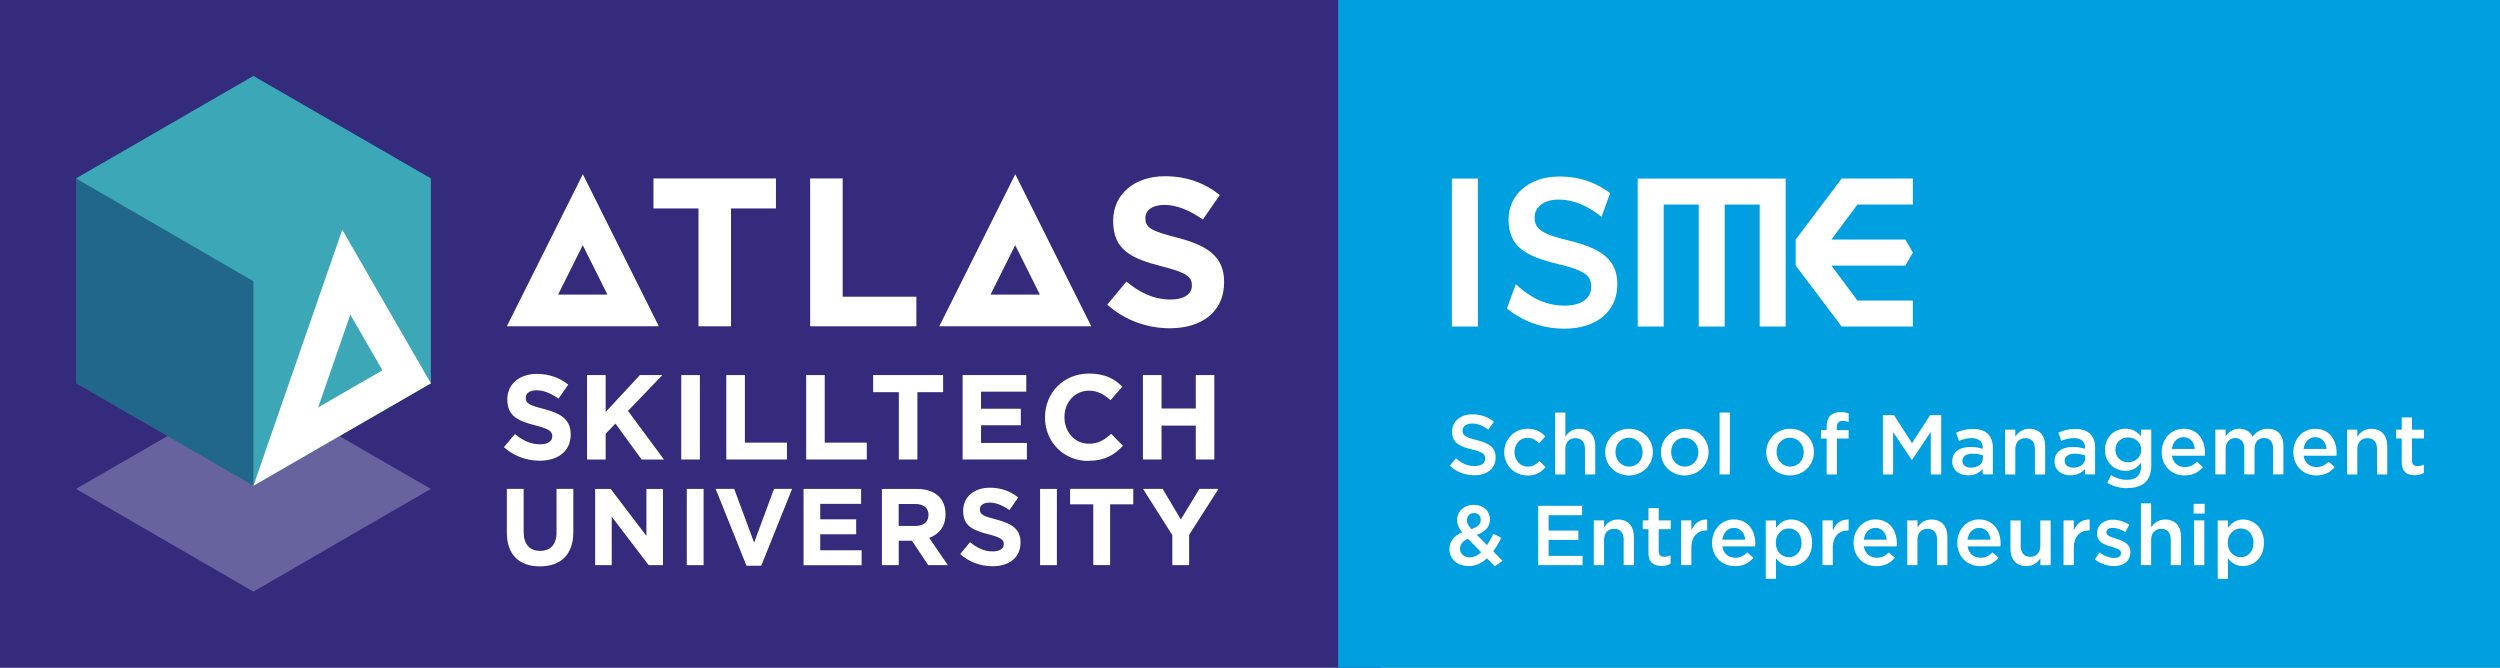 <?xml version="1.0" encoding="UTF-8"?><svg id="Layer_2" xmlns="http://www.w3.org/2000/svg" viewBox="0 0 416.65 111.27"><rect x="0" y="0" width="416.65" height="111.27" fill="#808080" stroke="none"/><defs><style>.cls-1{fill:#009fe0;}.cls-2{fill:#67639f;}.cls-3{fill:#fff;}.cls-4{fill:#342b7c;}.cls-5{fill:#21678b;}.cls-6{fill:#3ca7b6;}.cls-7{isolation:isolate;}</style></defs><g id="Layer_1-2"><g><g><rect class="cls-4" width="230.09" height="111.27"/><rect class="cls-1" x="223.01" width="193.64" height="111.27"/><g><path class="cls-3" d="M169.2,29.05l-12.66,25.33h25.33l-12.66-25.33Zm0,11.82l4.11,8.23h-8.23l4.11-8.23Z"/><path class="cls-3" d="M97.13,29.05l-12.66,25.33h25.33l-12.66-25.33Zm0,11.82l4.11,8.23h-8.23l4.11-8.23Z"/><path class="cls-3" d="M121.83,34.74v19.64h-5.42v-19.64h-7.5v-5h20.41v5h-7.5Z"/><path class="cls-3" d="M135.02,54.38V29.74h5.42v19.71h12.28v4.93h-17.7Z"/><path class="cls-3" d="M194.98,54.71c-3.73,0-7.5-1.3-10.45-3.94l3.2-3.84c2.22,1.83,4.54,2.99,7.36,2.99,2.22,0,3.55-.88,3.55-2.32v-.07c0-1.37-.84-2.08-4.96-3.13-4.96-1.27-8.16-2.64-8.16-7.53v-.07c0-4.47,3.59-7.43,8.62-7.43,3.59,0,6.65,1.13,9.15,3.13l-2.82,4.08c-2.18-1.51-4.33-2.43-6.41-2.43s-3.17,.95-3.17,2.15v.07c0,1.62,1.06,2.15,5.31,3.24,5,1.3,7.81,3.1,7.81,7.39v.07c0,4.89-3.73,7.64-9.05,7.64Z"/></g><g><path class="cls-3" d="M89.95,76.78c-2.13,0-4.28-.74-5.97-2.25l1.83-2.19c1.27,1.04,2.59,1.71,4.2,1.71,1.27,0,2.03-.5,2.03-1.33v-.04c0-.78-.48-1.19-2.83-1.79-2.83-.72-4.66-1.51-4.66-4.3v-.04c0-2.55,2.05-4.24,4.92-4.24,2.05,0,3.8,.64,5.23,1.79l-1.61,2.33c-1.25-.86-2.47-1.39-3.66-1.39s-1.81,.54-1.81,1.23v.04c0,.93,.6,1.23,3.03,1.85,2.85,.74,4.46,1.77,4.46,4.22v.04c0,2.79-2.13,4.36-5.17,4.36Z"/><path class="cls-3" d="M106.93,76.58l-4.36-5.99-1.63,1.69v4.3h-3.1v-14.07h3.1v6.15l5.71-6.15h3.74l-5.73,5.97,5.99,8.1h-3.72Z"/><path class="cls-3" d="M113.54,76.58v-14.07h3.1v14.07h-3.1Z"/><path class="cls-3" d="M121.04,76.58v-14.07h3.1v11.26h7.01v2.81h-10.11Z"/><path class="cls-3" d="M134.36,76.58v-14.07h3.09v11.26h7.01v2.81h-10.11Z"/><path class="cls-3" d="M152.89,65.36v11.22h-3.09v-11.22h-4.28v-2.85h11.66v2.85h-4.28Z"/><path class="cls-3" d="M160.43,76.58v-14.07h10.61v2.76h-7.54v2.85h6.63v2.75h-6.63v2.95h7.64v2.75h-10.71Z"/><path class="cls-3" d="M181.37,76.82c-4.14,0-7.21-3.2-7.21-7.24v-.04c0-4,3.01-7.28,7.34-7.28,2.65,0,4.24,.88,5.55,2.17l-1.97,2.27c-1.08-.99-2.19-1.59-3.6-1.59-2.37,0-4.08,1.97-4.08,4.38v.04c0,2.41,1.67,4.42,4.08,4.42,1.61,0,2.59-.64,3.7-1.65l1.97,1.99c-1.45,1.55-3.05,2.51-5.77,2.51Z"/><path class="cls-3" d="M199.29,76.58v-5.65h-5.71v5.65h-3.1v-14.07h3.1v5.57h5.71v-5.57h3.09v14.07h-3.09Z"/><path class="cls-3" d="M89.97,94.39c-3.41,0-5.5-1.91-5.5-5.65v-7.26h2.8v7.19c0,2.07,1.04,3.14,2.74,3.14s2.74-1.04,2.74-3.05v-7.28h2.8v7.17c0,3.85-2.16,5.74-5.57,5.74Z"/><path class="cls-3" d="M108.11,94.19l-6.16-8.08v8.08h-2.76v-12.71h2.58l5.96,7.83v-7.83h2.76v12.71h-2.38Z"/><path class="cls-3" d="M114.46,94.19v-12.71h2.8v12.71h-2.8Z"/><path class="cls-3" d="M126.88,94.28h-2.47l-5.14-12.8h3.09l3.32,8.95,3.32-8.95h3.01l-5.14,12.8Z"/><path class="cls-3" d="M133.92,94.19v-12.71h9.59v2.49h-6.81v2.58h5.99v2.49h-5.99v2.67h6.9v2.49h-9.68Z"/><path class="cls-3" d="M154.7,94.19l-2.72-4.07h-2.2v4.07h-2.8v-12.71h5.81c3,0,4.79,1.58,4.79,4.19v.04c0,2.05-1.11,3.34-2.72,3.94l3.11,4.54h-3.27Zm.05-8.37c0-1.2-.84-1.82-2.2-1.82h-2.78v3.65h2.83c1.36,0,2.14-.73,2.14-1.8v-.04Z"/><path class="cls-3" d="M165.41,94.37c-1.92,0-3.87-.67-5.39-2.03l1.65-1.98c1.14,.94,2.34,1.54,3.79,1.54,1.14,0,1.83-.45,1.83-1.2v-.04c0-.71-.44-1.07-2.56-1.62-2.56-.65-4.21-1.36-4.21-3.89v-.04c0-2.31,1.85-3.83,4.45-3.83,1.85,0,3.43,.58,4.72,1.62l-1.45,2.11c-1.13-.78-2.23-1.25-3.3-1.25s-1.63,.49-1.63,1.11v.04c0,.84,.54,1.11,2.74,1.67,2.58,.67,4.03,1.6,4.03,3.81v.04c0,2.52-1.92,3.94-4.67,3.94Z"/><path class="cls-3" d="M173.34,94.19v-12.71h2.8v12.71h-2.8Z"/><path class="cls-3" d="M185.01,84.05v10.13h-2.8v-10.13h-3.87v-2.58h10.53v2.58h-3.87Z"/><path class="cls-3" d="M198.18,89.12v5.07h-2.8v-5.01l-4.88-7.7h3.27l3.03,5.1,3.09-5.1h3.18l-4.88,7.64Z"/></g><g><g class="cls-7"><polyline class="cls-2" points="71.8 81.48 42.23 64.4 12.67 81.48 42.23 98.6 71.8 81.48"/></g><g><polygon class="cls-5" points="12.67 29.74 12.67 63.88 42.24 80.95 71.8 63.88 71.8 29.74 42.24 12.66 12.67 29.74"/><path class="cls-6" d="M71.8,29.74l-29.57,17.13L12.67,29.74,42.23,12.67l29.57,17.07m-29.57,17.13v34.09l29.57-17.07V29.74l-29.57,17.13Z"/><path class="cls-3" d="M57.04,38.29l-14.8,42.66,29.57-17.07-14.77-25.59Zm1.35,14.15l5.35,9.27-10.72,6.19,5.36-15.46Z"/></g></g><g><g><path class="cls-3" d="M246.08,73.33c2.09,.51,3.18,1.26,3.18,2.91,0,1.86-1.45,2.97-3.53,2.97-1.51,0-2.94-.52-4.12-1.58l1.04-1.24c.95,.82,1.89,1.29,3.12,1.29,1.08,0,1.75-.49,1.75-1.26,0-.72-.4-1.1-2.23-1.52-2.1-.51-3.29-1.13-3.29-2.97,0-1.72,1.41-2.88,3.38-2.88,1.44,0,2.58,.44,3.59,1.24l-.93,1.31c-.89-.66-1.78-1.02-2.68-1.02-1.02,0-1.61,.52-1.61,1.19,0,.78,.45,1.11,2.35,1.57Z"/><path class="cls-3" d="M254.55,79.24c-2.22,0-3.86-1.74-3.86-3.87s1.64-3.91,3.87-3.91c1.41,0,2.29,.52,2.98,1.28l-1.06,1.15c-.52-.55-1.07-.93-1.93-.93-1.24,0-2.15,1.07-2.15,2.39s.92,2.42,2.23,2.42c.81,0,1.4-.38,1.93-.93l1.03,1.02c-.74,.82-1.59,1.4-3.05,1.4Z"/><path class="cls-3" d="M260.88,79.07h-1.71v-10.31h1.71v4.01c.48-.71,1.17-1.31,2.33-1.31,1.68,0,2.65,1.13,2.65,2.87v4.75h-1.71v-4.24c0-1.16-.58-1.82-1.6-1.82s-1.68,.69-1.68,1.85v4.21Z"/><path class="cls-3" d="M271.48,79.24c-2.28,0-3.96-1.74-3.96-3.87s1.69-3.91,3.98-3.91,3.97,1.74,3.97,3.88-1.7,3.9-3.99,3.9Zm0-6.29c-1.37,0-2.25,1.07-2.25,2.39s.95,2.42,2.27,2.42,2.26-1.07,2.26-2.39-.95-2.41-2.29-2.41Z"/><path class="cls-3" d="M280.76,79.24c-2.28,0-3.96-1.74-3.96-3.87s1.69-3.91,3.98-3.91,3.97,1.74,3.97,3.88-1.69,3.9-3.99,3.9Zm0-6.29c-1.37,0-2.25,1.07-2.25,2.39s.95,2.42,2.28,2.42,2.26-1.07,2.26-2.39-.95-2.41-2.28-2.41Z"/><path class="cls-3" d="M286.59,79.07v-10.31h1.71v10.31h-1.71Z"/><path class="cls-3" d="M298.32,79.24c-2.28,0-3.96-1.74-3.96-3.87s1.7-3.91,3.98-3.91,3.97,1.74,3.97,3.88-1.69,3.9-4,3.9Zm0-6.29c-1.37,0-2.24,1.07-2.24,2.39s.95,2.42,2.27,2.42,2.26-1.07,2.26-2.39-.95-2.41-2.29-2.41Z"/><path class="cls-3" d="M308.09,71.67v1.41h-1.95v5.99h-1.71v-5.99h-.95v-1.42h.95v-.54c0-1.64,.82-2.44,2.29-2.44,.59,0,1,.09,1.38,.2v1.44c-.34-.11-.63-.18-1-.18-.65,0-.99,.35-.99,1.13v.41h1.98Z"/><path class="cls-3" d="M318.66,76.64h-.06l-3.09-4.63v7.06h-1.71v-9.89h1.85l3.01,4.68,3.01-4.68h1.85v9.89h-1.74v-7.09l-3.12,4.66Z"/><path class="cls-3" d="M330.43,79.07v-.92c-.51,.61-1.28,1.07-2.42,1.07-1.41,0-2.65-.8-2.65-2.3v-.03c0-1.61,1.29-2.4,3.02-2.4,.9,0,1.48,.13,2.06,.31v-.18c0-1.03-.65-1.6-1.83-1.6-.84,0-1.46,.18-2.13,.46l-.47-1.37c.82-.37,1.62-.62,2.84-.62,2.2,0,3.28,1.16,3.28,3.15v4.42h-1.7Zm.04-3.16c-.44-.17-1.04-.3-1.71-.3-1.07,0-1.71,.44-1.71,1.2v.03c0,.71,.64,1.1,1.44,1.1,1.13,0,1.98-.63,1.98-1.57v-.47Z"/><path class="cls-3" d="M335.87,79.07h-1.71v-7.46h1.71v1.16c.48-.71,1.17-1.31,2.33-1.31,1.68,0,2.65,1.13,2.65,2.87v4.75h-1.71v-4.24c0-1.16-.58-1.82-1.59-1.82s-1.68,.69-1.68,1.85v4.21Z"/><path class="cls-3" d="M347.48,79.07v-.92c-.51,.61-1.29,1.07-2.41,1.07-1.41,0-2.66-.8-2.66-2.3v-.03c0-1.61,1.29-2.4,3.02-2.4,.9,0,1.48,.13,2.06,.31v-.18c0-1.03-.65-1.6-1.84-1.6-.83,0-1.45,.18-2.13,.46l-.47-1.37c.82-.37,1.63-.62,2.84-.62,2.2,0,3.28,1.16,3.28,3.15v4.42h-1.7Zm.04-3.16c-.44-.17-1.04-.3-1.71-.3-1.07,0-1.71,.44-1.71,1.2v.03c0,.71,.64,1.1,1.44,1.1,1.13,0,1.98-.63,1.98-1.57v-.47Z"/><path class="cls-3" d="M354.53,81.36c-1.23,0-2.38-.31-3.34-.89l.64-1.29c.79,.5,1.64,.79,2.65,.79,1.53,0,2.36-.79,2.36-2.29v-.58c-.62,.81-1.4,1.37-2.63,1.37-1.75,0-3.39-1.29-3.39-3.51s1.65-3.51,3.39-3.51c1.26,0,2.03,.58,2.61,1.27v-1.12h1.71v5.93c0,2.64-1.44,3.81-4.01,3.81Zm.14-8.46c-1.19,0-2.12,.82-2.12,2.06s.95,2.08,2.12,2.08,2.19-.83,2.19-2.06-1.01-2.07-2.19-2.07Z"/><path class="cls-3" d="M364.12,77.84c.84,0,1.43-.31,2.02-.89l1,.89c-.71,.85-1.68,1.4-3.05,1.4-2.16,0-3.83-1.57-3.83-3.88,0-2.15,1.51-3.9,3.65-3.9,2.37,0,3.57,1.86,3.57,4.02,0,.16-.01,.3-.03,.47h-5.48c.2,1.22,1.05,1.89,2.14,1.89Zm1.67-3.02c-.11-1.1-.76-1.96-1.89-1.96-1.04,0-1.78,.8-1.93,1.96h3.83Z"/><path class="cls-3" d="M377.94,71.45c1.62,0,2.61,1.03,2.61,2.85v4.76h-1.71v-4.24c0-1.18-.55-1.82-1.51-1.82s-1.59,.65-1.59,1.85v4.21h-1.71v-4.25c0-1.16-.57-1.81-1.51-1.81s-1.6,.7-1.6,1.86v4.2h-1.71v-7.46h1.71v1.13c.48-.66,1.13-1.28,2.28-1.28,1.07,0,1.82,.52,2.22,1.31,.61-.79,1.4-1.31,2.53-1.31Z"/><path class="cls-3" d="M386.07,77.84c.83,0,1.43-.31,2.02-.89l1,.89c-.7,.85-1.68,1.4-3.05,1.4-2.16,0-3.83-1.57-3.83-3.88,0-2.15,1.51-3.9,3.64-3.9,2.37,0,3.57,1.86,3.57,4.02,0,.16-.01,.3-.03,.47h-5.48c.2,1.22,1.04,1.89,2.15,1.89Zm1.67-3.02c-.11-1.1-.76-1.96-1.89-1.96-1.04,0-1.78,.8-1.94,1.96h3.83Z"/><path class="cls-3" d="M392.87,79.07h-1.71v-7.46h1.71v1.16c.48-.71,1.17-1.31,2.33-1.31,1.68,0,2.66,1.13,2.66,2.87v4.75h-1.71v-4.24c0-1.16-.58-1.82-1.6-1.82s-1.68,.69-1.68,1.85v4.21Z"/><path class="cls-3" d="M401.98,76.74c0,.66,.34,.93,.92,.93,.38,0,.72-.08,1.06-.25v1.4c-.42,.24-.9,.38-1.54,.38-1.26,0-2.15-.55-2.15-2.19v-3.93h-.95v-1.47h.95v-2.05h1.71v2.05h2v1.47h-2v3.66Z"/></g><g><path class="cls-3" d="M249.13,94.39l-1.31-1.34c-.85,.79-1.84,1.29-3.04,1.29-1.83,0-3.22-1.1-3.22-2.84,0-1.28,.75-2.2,2.1-2.78-.56-.74-.82-1.34-.82-2.08,0-1.34,1.07-2.5,2.84-2.5,1.57,0,2.63,1.04,2.63,2.4s-.86,2.09-2.18,2.59l1.7,1.72c.38-.57,.73-1.21,1.06-1.91l1.31,.69c-.39,.79-.83,1.57-1.34,2.26l1.55,1.58-1.29,.92Zm-4.5-4.6c-.92,.4-1.31,1-1.31,1.65,0,.85,.69,1.45,1.65,1.45,.68,0,1.3-.32,1.87-.86l-2.2-2.25Zm1.02-4.28c-.71,0-1.17,.49-1.17,1.2,0,.51,.2,.87,.75,1.48,1.02-.37,1.55-.82,1.55-1.55,0-.69-.46-1.13-1.13-1.13Z"/><path class="cls-3" d="M263.68,85.86h-5.59v2.57h4.96v1.55h-4.96v2.66h5.66v1.55h-7.4v-9.89h7.33v1.55Z"/><path class="cls-3" d="M267.33,94.19h-1.71v-7.46h1.71v1.16c.48-.71,1.17-1.31,2.33-1.31,1.68,0,2.65,1.13,2.65,2.87v4.74h-1.71v-4.24c0-1.16-.58-1.82-1.59-1.82s-1.68,.69-1.68,1.85v4.21Z"/><path class="cls-3" d="M276.44,91.86c0,.66,.34,.93,.92,.93,.38,0,.72-.09,1.06-.25v1.4c-.42,.24-.9,.38-1.54,.38-1.26,0-2.15-.55-2.15-2.19v-3.93h-.95v-1.47h.95v-2.05h1.71v2.05h2.01v1.47h-2.01v3.66Z"/><path class="cls-3" d="M281.88,94.19h-1.71v-7.46h1.71v1.68c.46-1.12,1.33-1.88,2.64-1.82v1.81h-.1c-1.5,0-2.54,.97-2.54,2.95v2.84Z"/><path class="cls-3" d="M289.19,92.96c.83,0,1.43-.31,2.02-.89l1,.89c-.71,.85-1.68,1.4-3.05,1.4-2.16,0-3.83-1.57-3.83-3.89,0-2.15,1.51-3.9,3.64-3.9,2.37,0,3.57,1.87,3.57,4.03,0,.16-.01,.3-.03,.46h-5.48c.2,1.22,1.05,1.89,2.15,1.89Zm1.67-3.02c-.11-1.1-.76-1.96-1.89-1.96-1.05,0-1.78,.81-1.93,1.96h3.83Z"/><path class="cls-3" d="M298.52,94.35c-1.23,0-2-.62-2.53-1.31v3.42h-1.71v-9.72h1.71v1.24c.55-.77,1.33-1.4,2.53-1.4,1.77,0,3.48,1.4,3.48,3.88s-1.69,3.88-3.48,3.88Zm-.4-6.28c-1.16,0-2.17,.95-2.17,2.4s1.02,2.4,2.17,2.4,2.13-.92,2.13-2.4-.97-2.4-2.13-2.4Z"/><path class="cls-3" d="M305.45,94.19h-1.71v-7.46h1.71v1.68c.47-1.12,1.33-1.88,2.64-1.82v1.81h-.1c-1.5,0-2.54,.97-2.54,2.95v2.84Z"/><path class="cls-3" d="M312.77,92.96c.83,0,1.43-.31,2.02-.89l1,.89c-.71,.85-1.68,1.4-3.05,1.4-2.16,0-3.83-1.57-3.83-3.89,0-2.15,1.51-3.9,3.65-3.9,2.37,0,3.57,1.87,3.57,4.03,0,.16-.01,.3-.03,.46h-5.48c.2,1.22,1.05,1.89,2.15,1.89Zm1.67-3.02c-.11-1.1-.76-1.96-1.89-1.96-1.05,0-1.78,.81-1.93,1.96h3.83Z"/><path class="cls-3" d="M319.57,94.19h-1.71v-7.46h1.71v1.16c.48-.71,1.17-1.31,2.33-1.31,1.68,0,2.65,1.13,2.65,2.87v4.74h-1.71v-4.24c0-1.16-.58-1.82-1.6-1.82s-1.68,.69-1.68,1.85v4.21Z"/><path class="cls-3" d="M330.06,92.96c.83,0,1.43-.31,2.02-.89l1,.89c-.71,.85-1.68,1.4-3.05,1.4-2.16,0-3.83-1.57-3.83-3.89,0-2.15,1.51-3.9,3.64-3.9,2.37,0,3.58,1.87,3.58,4.03,0,.16-.01,.3-.03,.46h-5.48c.2,1.22,1.05,1.89,2.15,1.89Zm1.67-3.02c-.11-1.1-.76-1.96-1.9-1.96-1.04,0-1.78,.81-1.93,1.96h3.83Z"/><path class="cls-3" d="M340.05,86.74h1.71v7.46h-1.71v-1.16c-.48,.71-1.17,1.31-2.33,1.31-1.68,0-2.66-1.13-2.66-2.86v-4.75h1.71v4.24c0,1.16,.58,1.82,1.59,1.82s1.68-.69,1.68-1.85v-4.21Z"/><path class="cls-3" d="M345.62,94.19h-1.71v-7.46h1.71v1.68c.46-1.12,1.33-1.88,2.64-1.82v1.81h-.1c-1.5,0-2.54,.97-2.54,2.95v2.84Z"/><path class="cls-3" d="M352.3,94.34c-1.06,0-2.23-.38-3.17-1.11l.76-1.16c.81,.61,1.68,.92,2.44,.92s1.16-.31,1.16-.81v-.03c0-.58-.79-.78-1.67-1.05-1.1-.31-2.33-.76-2.33-2.19v-.03c0-1.41,1.17-2.27,2.65-2.27,.93,0,1.95,.32,2.74,.85l-.68,1.22c-.72-.44-1.48-.71-2.11-.71-.66,0-1.04,.31-1.04,.75v.03c0,.54,.81,.76,1.68,1.05,1.09,.34,2.32,.83,2.32,2.18v.03c0,1.57-1.21,2.34-2.77,2.34Z"/><path class="cls-3" d="M358.51,94.19h-1.71v-10.31h1.71v4.01c.48-.71,1.17-1.31,2.33-1.31,1.68,0,2.65,1.13,2.65,2.87v4.74h-1.71v-4.24c0-1.16-.58-1.82-1.59-1.82s-1.68,.69-1.68,1.85v4.21Z"/><path class="cls-3" d="M365.59,85.59v-1.62h1.84v1.62h-1.84Zm.07,8.6v-7.46h1.71v7.46h-1.71Z"/><path class="cls-3" d="M373.84,94.35c-1.23,0-2-.62-2.53-1.31v3.42h-1.71v-9.72h1.71v1.24c.55-.77,1.33-1.4,2.53-1.4,1.77,0,3.47,1.4,3.47,3.88s-1.69,3.88-3.47,3.88Zm-.4-6.28c-1.16,0-2.17,.95-2.17,2.4s1.02,2.4,2.17,2.4,2.13-.92,2.13-2.4-.98-2.4-2.13-2.4Z"/></g></g></g><g><rect class="cls-3" x="241.97" y="29.76" width="4.33" height="24.66"/><path class="cls-3" d="M252.6,47.36c.18,.15,.78,.67,.96,.82,2.19,1.77,4.42,2.76,7.26,2.76,2.68,0,4.37-1.23,4.37-3.1v-.07c0-1.76-.99-2.71-5.56-3.77-5.25-1.27-8.21-2.82-8.21-7.36v-.07c0-4.23,3.52-7.15,8.42-7.15,3.59,0,6.28,1.1,8.51,2.76l-1.44,3.95c-.09-.07-.63-.47-.72-.54-2.13-1.53-4.25-2.33-6.41-2.33-2.54,0-4.02,1.3-4.02,2.92v.07c0,1.9,1.13,2.75,5.85,3.88,5.21,1.27,7.93,3.13,7.93,7.22v.07c0,4.61-3.63,7.36-8.81,7.36-2.1,0-4.14-.41-6.05-1.22-1.24-.54-2.43-1.24-3.54-2.13l1.48-4.06Z"/><polygon class="cls-3" points="309.56 34.09 318.8 34.09 318.8 29.76 306.93 29.76 299.27 39.92 299.27 39.92 299.27 41.15 299.27 41.64 299.27 44.26 306.93 54.42 318.8 54.42 318.8 50.09 309.56 50.09 305.22 44.26 317.55 44.26 318.8 42.09 317.55 39.92 305.22 39.92 309.56 34.09"/><polygon class="cls-3" points="272.94 29.76 277.27 29.76 283.11 29.76 287.44 29.76 293.27 29.76 297.6 29.76 297.6 34.09 297.6 54.42 293.27 54.42 293.27 34.09 287.44 34.09 287.44 54.42 283.11 54.42 283.11 34.09 277.27 34.09 277.27 54.42 272.94 54.42 272.94 34.09 272.94 29.76"/></g></g></g></svg>